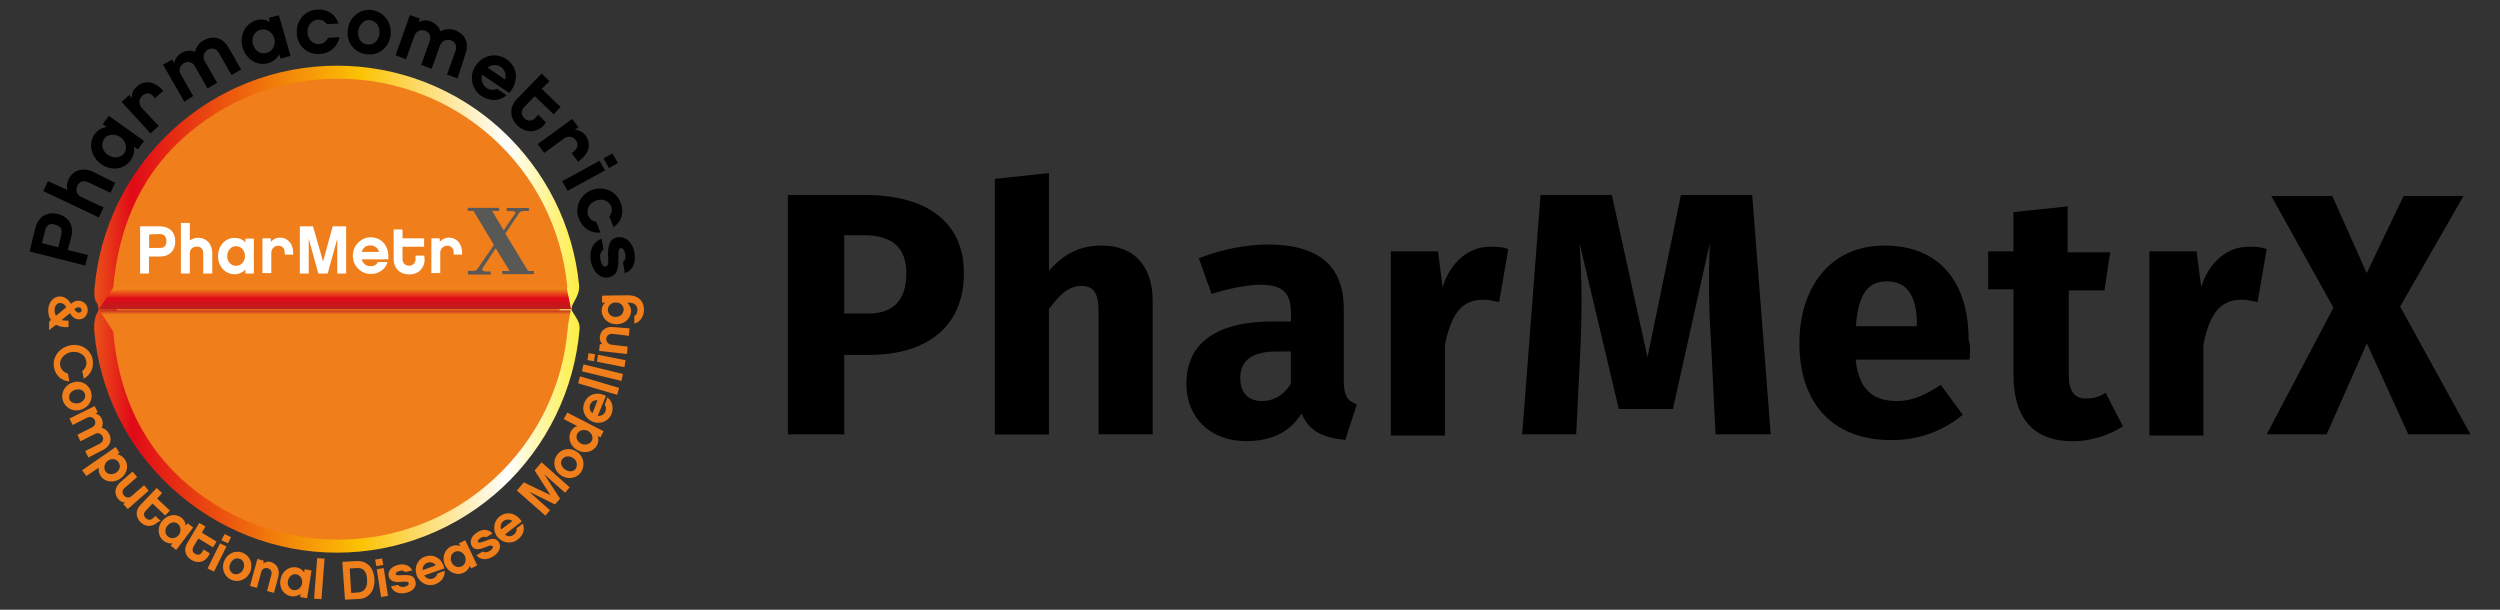 <svg id="Ebene_2" xmlns="http://www.w3.org/2000/svg" xmlns:xlink="http://www.w3.org/1999/xlink" viewBox="0 0 1690 412.2"><rect x="0" y="0" width="1690" height="412.2" fill="#333333" stroke="none"/><style>.st0{fill:#ef7e1b}.st4{fill:#fff}</style><path class="st0" d="M386.1 190.4c.5 5.2-5.2 10.5-5.2 15.7 0 4.4 5.7 8.6 5.5 12.8-6.5 82.6-75.5 147.4-159.7 147.4S73.8 301.5 67.1 219.4c-.3-4.4 6-8.9 6-13.3 0-4.7-6.5-9.1-6-13.8C74.2 110.3 142.9 46 226.8 46c83-.3 151.5 63.2 159.3 144.4"/><defs><path id="SVGID_1_" d="M122.2 323.4c-28.7-26.7-42.3-60.6-45.7-99.3 0-.8 1.3-2.9 2.4-3.9 1.8-2.6 0-7.6 0-11.2 0-3.7 1.6-7.6 0-10.2-1-1.3-2.4-3.4-2.4-4.2 3.4-38.7 17.2-73.7 46-100.1 28.7-26.7 66.4-41.3 105.8-41.3 80.7 0 147.4 60.4 155.2 140.6 0 1.3-1 3.7-2.1 5.7-1.6 2.9-3.1 6-3.1 9.7 0 3.4 1.8 6.3 3.4 8.6.8 1.3 2.1 3.1 2.1 3.9-3.1 38.9-20.6 75-49.4 101.6-29 26.9-66.6 41.5-106.1 41.5-39.7-.1-77.1-14.7-106.1-41.4M116.4 88c-30.3 28-48.9 65.8-52.5 106.9-.3 3.9-.3 7.3 1.6 9.9 1 1.6 1.6 5 .5 6.3-1.8 2.6-2.6 7.8-2.4 11.5 3.4 41 21.9 79.2 52.3 107.1 30.6 28.2 70.3 43.9 111.8 43.9s81.3-15.7 111.8-43.9c30.3-28.2 48.9-66.4 52.3-107.4v-.8c0-3.4-1.8-6-3.4-8.6-.8-1.3-2.1-3.1-2.1-3.9 0-1.6 1-3.7 2.1-5.5 1.6-2.9 3.1-6 3.1-9.4v-1c-3.9-40.5-22.7-77.9-52.8-105.6-30.2-27.7-69.7-43.1-110.9-43.1S147 59.8 116.4 88"/></defs><clipPath id="SVGID_2_"><use xlink:href="#SVGID_1_" overflow="visible"/></clipPath><linearGradient id="SVGID_3_" gradientUnits="userSpaceOnUse" x1="251.592" y1="-206.439" x2="254.205" y2="-206.439" gradientTransform="translate(-39979.258 33036.828) scale(159.02)"><stop offset="0" stop-color="#ef7d1a"/><stop offset=".045" stop-color="#ef7d1a"/><stop offset=".146" stop-color="#e10a17"/><stop offset=".517" stop-color="#fcc203"/><stop offset=".758" stop-color="#fff"/><stop offset=".899" stop-color="#fdea18"/><stop offset=".994" stop-color="#ef7d1a"/><stop offset="1" stop-color="#ef7d1a"/></linearGradient><path d="M63.7 44.4h328.4v329.2H63.7V44.4z" clip-path="url(#SVGID_2_)" fill="url(#SVGID_3_)"/><defs><path id="SVGID_4_" d="M76.7 194.3L66.8 209h319.3l-3.1-14.7z"/></defs><clipPath id="SVGID_5_"><use xlink:href="#SVGID_4_" overflow="visible"/></clipPath><linearGradient id="SVGID_6_" gradientUnits="userSpaceOnUse" x1="299.211" y1="-181.122" x2="301.952" y2="-181.122" gradientTransform="rotate(90 414.597 -1407.104) scale(6.73)"><stop offset="0" stop-color="#f49d04"/><stop offset=".202" stop-color="#ef7d1a"/><stop offset=".528" stop-color="#e10a17"/><stop offset=".899" stop-color="#bb1e1e"/><stop offset="1" stop-color="#bb1e1e"/></linearGradient><path d="M66.8 194.3h319.3v15.4H66.8v-15.4z" clip-path="url(#SVGID_5_)" fill="url(#SVGID_6_)"/><defs><path id="SVGID_7_" d="M67.3 209.8l9.2 14.3h306.7l2.6-14.3z"/></defs><clipPath id="SVGID_8_"><use xlink:href="#SVGID_7_" overflow="visible"/></clipPath><linearGradient id="SVGID_9_" gradientUnits="userSpaceOnUse" x1="209.278" y1="-211.917" x2="212.01" y2="-211.917" gradientTransform="rotate(-90 1837.162 -8.46) scale(7.64)"><stop offset="0" stop-color="#f49d04"/><stop offset=".011" stop-color="#f49d04"/><stop offset=".169" stop-color="#ef7d1a"/><stop offset=".551" stop-color="#ef7d1a"/><stop offset=".826" stop-color="#ef7d1a"/><stop offset=".994" stop-color="#bb1e1e"/><stop offset="1" stop-color="#bb1e1e"/></linearGradient><path d="M67.3 209h318.5v15.2H67.3V209z" clip-path="url(#SVGID_8_)" fill="url(#SVGID_9_)"/><path class="st4" d="M100.8 158.5v9.1h7.3c2.9 0 4.4-1.3 4.4-4.7 0-3.1-1.8-4.7-4.4-4.7l-7.3.3zm7.5 14.9h-7.6v11.5h-6V153H108c6.5 0 10.5 3.9 10.5 10.2 0 6.1-3.9 10.2-10.2 10.2M143.4 184.9h-6v-13.8c0-1.3-.5-4.4-4.4-4.4-2.6 0-4.7 1.8-4.7 4.4v13.8h-6v-34.2h6v11.8c1.6-1 3.4-1.8 5.5-1.8 5.7 0 9.7 4.2 9.7 10.5v13.7zM159.6 166.4c-3.4 0-6 2.9-6 6.8 0 3.7 2.6 6.5 6 6.5s6-2.9 6-6.5c0-3.9-2.6-6.8-6-6.8m12 18.5h-5.7v-2.6c-1.8 1.8-4.4 3.1-7.3 3.1-6.3 0-11.2-5.2-11.2-12.3s5-12.3 11.2-12.3c2.9 0 5.5 1 7.3 3.1v-2.6h5.7v23.6zM198.5 172.1h-6v-1.3c0-1.3-.5-4.7-4.4-4.7-2.6 0-4.7 2.1-4.7 4.7v13.8h-6v-23.5h5.7v2.4c1.6-1.8 3.7-2.9 6-2.9 5.5 0 9.1 4.2 9.1 10.5v1h.3zM234 184.9h-6v-23.5l-6.5 23.5h-6.3l-6.5-23.5v23.5h-6V153h8.9l6.8 23.8 6.5-23.8h9.1v31.9zM256.2 170.3c-.8-2.9-3.1-4.4-6-4.4s-5 1.8-5.7 4.4h11.7zm-11.7 5c.8 2.9 3.1 4.7 6 4.7 2.1 0 3.9-.8 5-2.9h6.5c-1.3 4.7-5.5 8.1-11.5 8.1-6.5 0-12-5.5-12-12.3 0-6.8 5.5-12.5 12-12.5 7.1 0 12.8 5.5 12 14.9h-18zM287.1 175c0 6-3.9 10.5-10.5 10.5s-10.5-4.4-10.5-10.5v-19.9h6v6h14.6v5.7h-14.6v8.4c0 2.1 1.3 4.4 4.4 4.4 2.9 0 4.4-2.1 4.4-4.4v-2.4h6v2.2zM312.7 172.1h-6v-1.3c0-1.3-.5-4.7-4.4-4.7-2.6 0-4.7 2.1-4.7 4.7v13.8h-6v-23.5h5.7v2.4c1.6-1.8 3.7-2.9 6-2.9 5.5 0 9.1 4.2 9.1 10.5v1h.3z"/><path d="M316.3 185.2v-2.1h3.7c.5 0 1.8-.3 2.4-.8l11.5-16.7-13.8-23h-3.9v-2.1h21.2v2.1h-4.7l7.8 13.1 7.6-11.2c1-1.3-.5-1.8-2.4-1.8h-3.1v-2.1h14.9v2.1c-2.1 0-5.5-.8-6.8 1.6l-9.1 13.6 13.3 21.9c.5.8 1.8 3.4 2.6 3.4h3.4v2.1h-21.4v-2.1h5l-9.4-15.4-8.9 13.6c-1 1.6 1.3 2.1 2.1 2.1h3.4v2.1h-15.2v-.4z" fill="#585856"/><path d="M28.4 164.3l11 2.9 2.1-8.6c.8-3.4-.3-5.7-4.2-6.8s-6 .5-6.8 3.9l-2.1 8.6zm19.8-4.2l-2.4 8.9 13.6 3.4-1.8 7.1L20 170l3.9-15.9c2.1-7.8 7.8-11.2 15.4-9.4 7.1 1.8 10.8 7.8 8.9 15.4M77.8 123.5l-3.1 6.8-15.2-7.1c-1.6-.8-5.2-1.8-7.3 2.6-1.3 2.9-.3 6 2.6 7.3l15.2 7.1-3.1 6.8-37.6-17.8 3.1-6.8 13.1 6c-.5-2.4-.3-4.7.8-7.1 2.9-6.3 9.7-8.4 16.5-5.2l15 7.4zM70.5 93.7c-2.4 3.4-1.6 8.1 2.4 11 3.7 2.6 8.6 2.1 11-1 2.4-3.4 1.3-8.1-2.1-10.7-4-2.9-9-2.4-11.3.7m26.9 1.6l-4.2 5.7-2.6-1.8c.5 3.1-.3 6.5-2.4 9.4-4.4 6-13.3 7.3-20.1 2.1-6.8-5-8.4-13.8-4.2-19.9 2.1-2.9 5-4.4 8.1-5L69.4 84l4.2-5.7 23.8 17zM110.4 61.3l-5.5 5-1-1c-1-1.3-4.2-3.9-7.8-.5-2.4 2.4-2.4 5.7-.3 8.1l11.5 12.3-5.5 5-19.6-21.3 5.2-4.7 1.8 2.1c-.3-2.9.8-5.5 3.1-7.6 5-4.7 11.8-3.9 17 1.6.1 0 1.1 1 1.1 1zM163 47l-6.5 3.7-8.4-14.7c-.8-1.6-3.4-4.7-7.6-2.4-2.9 1.6-3.7 5-2.1 7.8l8.4 14.6-6.5 3.7-8.4-14.6c-.8-1.6-3.1-4.7-7.6-2.4-2.9 1.6-3.7 5-2.1 7.6l8.4 14.6-6 3.9-14.4-25.1 6.3-3.4 1.3 2.4c.5-2.9 2.1-5.2 4.7-6.8 3.1-1.8 6.5-2.1 9.4-.8.5-3.1 2.4-6 5.7-7.8 6.8-3.9 13.1-1.6 17 5L163 47zM176 20.1c-3.9 1-6.3 5.5-5 9.9s5.2 7.1 9.4 5.7c3.9-1 6.3-5.5 5-9.9-1.3-4.2-5.5-6.8-9.4-5.7m20.4 17.7l-6.8 1.8-.8-2.9c-1.6 2.9-4.2 5-7.6 6-7.3 2.1-14.9-2.6-17.2-10.7-2.4-8.4 2.1-16.2 9.1-18.3 3.4-1 6.8-.5 9.4 1.3l-.8-2.9 6.8-1.8 7.9 27.5zM216.5 36.5c-8.6.8-15.4-5.5-15.9-13.8s5-15.7 13.6-16.2c7.1-.5 12.5 2.9 14.6 9.4l-7.8.5c-1-1.8-3.7-3.4-6.3-3.1-4.2.3-7.1 4.4-6.8 8.9s3.9 8.1 8.1 7.6c2.6-.3 5-2.1 5.7-4.2l7.8-.5c-1.2 6.4-6.2 10.9-13 11.4M256.5 22.7c.5-5-2.4-8.6-6.3-9.1s-7.3 2.6-8.1 7.6c-.5 5 2.4 8.6 6.3 8.9 4.2.4 7.6-2.5 8.1-7.4m7.6.7c-.8 8.6-8.1 14.4-16.2 13.3-7.9-.7-13.9-7.8-12.8-16.4.8-8.6 8.1-14.4 15.9-13.6 8.1 1.1 13.9 8.1 13.1 16.7M309.3 53l-7.1-2.6 5.7-15.9c.5-1.6 1.3-5.5-3.1-7.3-3.1-1-6 .5-7.3 3.4l-5.7 15.9-7.1-2.6 5.7-15.9c.5-1.6 1.6-5.5-3.1-7.3-3.1-1-6 .5-7.1 3.4L274.5 40l-7.1-2.6 9.7-27.2 6.8 2.4-1 2.6c2.4-1.6 5.2-1.8 8.1-.8 3.4 1.3 5.7 3.7 6.8 6.8 2.9-1.6 6.3-2.1 9.7-.8 7.3 2.6 9.7 8.9 7.1 16.2L309.3 53zM341.4 53.8c1-3.4 0-6.5-2.9-8.6-2.9-1.8-6.3-1.6-8.9.5l11.8 8.1zM326 50.6c-1 3.4 0 6.8 2.9 8.9 2.1 1.3 4.7 1.8 7.1.5l6.5 4.4c-4.7 3.9-11 4.4-17 .5-6.8-4.4-8.6-13.8-3.9-20.6 4.7-7.1 13.8-8.9 20.6-4.4 7.1 4.7 9.4 14.1 2.1 23L326 50.6zM367.8 84.6c-5 5.2-12.3 5.7-18 .3-5.5-5.5-5.5-12.8-.3-18l16.7-17.2 5.2 5.2-5.2 5.2L379 72.3l-4.7 5L361.5 65l-7.1 7.3c-1.8 1.8-2.6 5 0 7.6 2.6 2.6 5.7 1.8 7.6-.3l1.8-2.1 5.2 5.2-1.2 1.9zM390.8 109.4l-4.4-6 1.3-.8c1.3-1 4.4-3.7 1.6-7.8-1.8-2.6-5.2-3.1-7.8-1.3l-13.6 9.9-4.4-6 23.3-17 4.2 5.7-2.4 1.6c2.9.3 5.5 1.6 7.3 3.9 3.9 5.5 2.4 12-3.7 16.5l-1.4 1.3zM411.7 113.6l-3.7-6.5 6-3.4 3.7 6.5-6 3.4zm-28 15.4l-3.7-6.5 25.3-13.8 3.7 6.5-25.3 13.8zM391.3 147.8c-3.1-8.1 1-16.2 8.6-19.3 7.8-2.9 16.5.3 19.6 8.4 2.6 6.5.8 12.8-4.7 16.7l-2.9-7.3c1.6-1.6 2.1-4.4 1.3-6.8-1.6-3.9-6.3-5.5-10.5-3.9s-6.5 6-5.2 9.9c1 2.6 3.4 4.2 5.5 4.4l2.9 7.3c-6.5.6-12-2.8-14.6-9.4M399.4 176.8c-1.3-7.3 1.3-13.3 7.3-15.4l1.3 7.3c-2.4 1.6-2.6 4.4-2.1 6.8.5 2.9 1.8 5 3.4 4.7 1.6-.3 2.1-1.3 1.8-6.5-.3-5.2 0-12.3 6.3-13.3 4.4-.8 9.9 2.1 11.5 10.5 1.3 6.5-1.3 12-6.5 13.8l-1.3-7.6c1.3-.8 2.1-2.6 1.6-5.2-.5-3.4-2.1-4.4-3.1-4.2-1.6.3-1.6 2.4-1.6 6 .3 7.3-.5 12.5-6.5 13.8-5.5 1.1-10.5-3.4-12.1-10.7"/><path class="st0" d="M50.6 208.7l-.3.3c1 1.6 1.8 2.4 3.1 2.4 1 0 1.8-.8 1.8-1.8s-.8-1.8-2.1-1.8c-.9-.1-1.7.4-2.5.9m-5.8-1c-1.3-2.4-2.9-2.9-4.2-2.9-2.1 0-3.7 2.1-3.7 4.7 0 1.6.3 2.9 1 3.9l6.9-5.7zm-10.4 8.6c-1.3-1.8-1.8-3.9-1.8-6.5 0-5.2 3.4-9.4 7.8-9.4 3.7 0 6 2.4 7.6 5l.3-.3c1.6-1.3 3.1-1.8 4.7-1.8 3.4 0 6.3 2.6 6.3 6.3 0 3.7-2.6 6.3-6 6.3-2.6 0-4.7-1.8-6-4.2l-5.7 4.7c1.3.3 2.9.5 4.7.3v4.4c-3.1.3-6.3-.3-8.4-1.6l-4.7 3.7v-5.7l1.2-1.2zM36.5 248.4c-1.3-6.8 3.4-13.3 10.7-14.9s14.1 2.6 15.4 9.4c1 5.7-1.3 10.5-6 13.1l-1-5.2c2.1-1.6 3.4-4.2 2.6-7.1-.8-4.2-5.5-6.5-10.2-5.7-4.7 1-8.1 5-7.3 9.1.5 2.9 2.9 4.7 5.2 5.5l1 5.2c-5.2-.2-9.4-3.9-10.4-9.4M53.5 272.5c3.1-1 4.7-3.7 3.9-6.3-.8-2.4-3.7-3.7-6.8-2.6-3.1 1-4.4 3.7-3.7 6.3.6 2 3.4 3.3 6.6 2.6m1.5 4.4c-5.5 1.8-10.7-1-12.5-6-1.6-5 1-10.5 6.5-12.3 5.5-1.8 10.7.8 12.5 6 1.6 5.2-1.2 10.5-6.5 12.3M59.7 309.3l-2.1-4.4 9.9-5c1-.5 3.1-2.1 1.8-5-1-1.8-3.1-2.6-5-1.6l-9.9 5-2.1-4.4 9.9-5c1-.5 3.1-2.1 1.8-5-1-1.8-3.1-2.6-5-1.6l-9.9 5-2.1-4.4 17-8.4 2.1 4.2-1.6.8c1.8.5 3.4 1.6 4.2 3.4 1 2.1 1 4.4 0 6.3 2.1.5 3.9 1.8 5 3.9 2.4 4.4.5 8.6-3.9 11l-10.1 5.2zM80.1 312.4c-1.6-2.4-4.7-2.6-7.1-1-2.4 1.6-3.1 5-1.8 7.1 1.6 2.4 4.7 2.6 7.3 1 2.7-1.8 3.2-4.7 1.6-7.1m-12 9.4c-1.3-1.8-1.6-3.9-1.3-5.7l-8.4 5.7-2.9-3.9 22.7-15.7 2.6 3.9-1.6 1c2.1.3 3.9 1.6 5.2 3.4 2.9 4.2 1.6 9.9-3.1 13.1-4.6 3.2-10.6 2.2-13.2-1.8M86.4 344.1l-3.1-3.4 1.3-1c-1.8 0-3.4-.8-4.7-2.4-2.9-3.4-2.4-7.8 1.3-11.2l8.4-7.3 3.1 3.7-8.4 7.3c-.8.8-2.6 2.6-.5 5.2 1.3 1.6 3.7 1.8 5.2.3l8.4-7.3 3.1 3.7-14.1 12.4zM107 352.7c-3.4 3.4-8.1 3.9-11.8.5s-3.7-8.4-.3-11.8l11-11.5 3.7 3.4-3.4 3.7 8.6 8.1-3.1 3.4-8.6-8.1-4.7 5c-1.3 1.3-1.6 3.4.3 5 1.8 1.6 3.7 1 5-.3l1.3-1.3 3.7 3.4-1.7.5zM120.1 354c-2.1-1.6-5.2-1-7.1 1.6-1.8 2.4-1.6 5.5.8 7.3 2.1 1.6 5.2 1 7.1-1.3 1.8-2.6 1.3-6-.8-7.6m-1 17.8l-3.7-2.9 1.3-1.6c-2.1.3-4.2-.3-6-1.6-3.9-2.9-4.7-8.9-1.3-13.3 3.4-4.4 9.1-5.5 13.1-2.6 1.8 1.3 2.9 3.4 3.1 5.5l1.3-1.6 3.7 2.9-11.5 15.2zM141 375.7c-2.4 4.2-7.1 5.5-11.5 2.9s-5.5-7.3-2.9-11.5l8.1-13.6 4.2 2.4-2.4 4.2 9.9 6-2.4 3.9-9.9-6-3.4 5.7c-.8 1.6-.8 3.7 1.3 4.7 2.1 1.3 3.9.3 4.7-1.3l1-1.6 4.2 2.6-.9 1.6zM154.1 367.3l-4.4-2.1 2.1-4.2 4.4 2.1-2.1 4.2zm-9.4 19.1l-4.4-2.1 8.4-17 4.4 2.1-8.4 17zM164.5 384.6c1.3-3.1 0-6-2.4-6.8-2.4-1-5.2.3-6.5 3.4-1.3 2.9 0 5.7 2.4 6.8 2.6.7 5.5-.6 6.5-3.4m4.7 1.8c-2.1 5.2-7.6 7.6-12.5 5.7s-7.3-7.6-5.2-12.8c2.1-5.2 7.6-7.6 12.5-5.7 4.7 1.8 7.3 7.3 5.2 12.8M185.2 400.8l-4.7-1.3 2.9-10.7c.3-1 .8-3.7-2.4-4.7-2.1-.5-3.9.5-4.4 2.6l-2.9 10.7-4.7-1.3 5-18.3 4.4 1.3-.5 1.8c1.6-1 3.4-1.6 5.2-1 4.2 1.3 6.3 5.2 5 10.2l-2.9 10.7zM200.3 388.2c-2.6-.5-5.2 1.6-5.7 4.7-.5 2.9 1.3 5.7 3.9 6 2.6.5 5.2-1.6 5.7-4.4.6-3.1-1.3-5.8-3.9-6.3m7.3 16.2l-4.7-.8.3-2.1c-1.8 1.3-3.9 1.8-6.3 1.6-5-.8-8.4-5.7-7.3-11.2.8-5.5 5.5-9.1 10.5-8.4 2.4.3 4.2 1.6 5.5 3.4l.3-2.1 4.7.8-3 18.8zM212.3 404.7l2.1-27.4 5 .3-2.1 27.4-5-.3zM241.1 384l-4.7.3 1 16.5 4.7-.3c5.7-.5 6.3-5.7 6-8.6 0-3.9-1.5-8.4-7-7.9m1.5 20.9l-9.4.5-1.8-25.6 9.4-.5c7.1-.5 11.8 4.2 12.3 12 .5 7.9-3.7 13.4-10.5 13.6M254.7 384.8l2.9 18.8 4.7-.8-2.9-18.8-4.7.8zm-1.1-6.5l.8 4.4 4.7-.8-.8-4.4-4.7.8zM274.5 400.8c-4.7 1-8.9-.5-10.2-4.4l4.7-1c1 1.3 3.1 1.6 4.4 1.3 1.8-.5 3.1-1.3 2.9-2.4-.3-1-1-1.3-4.4-1-3.4.3-8.1.5-9.1-3.7-.8-2.9 1-6.5 6.5-7.8 4.2-1 7.8.5 9.4 3.9l-5 1c-.5-.8-1.6-1.3-3.4-.8-2.1.5-2.9 1.6-2.9 2.1.3 1 1.6 1 4.2.8 4.7-.3 8.4 0 9.1 3.9 1.4 3.6-1.5 7-6.2 8.1M294.6 382.2c-1.3-1.8-3.4-2.6-5.7-1.8-2.1.8-3.4 2.6-3.1 5 0-.1 8.8-3.2 8.8-3.2zm-7.8 6.8c1.3 2.1 3.7 2.9 5.7 2.1 1.6-.5 2.9-1.8 3.1-3.4l5-1.8c.3 3.9-2.1 7.6-6.5 9.1-5 1.8-10.7-1-12.5-6.3s.8-11 6-12.5c5.2-1.8 11.2.8 12.8 8.1l-13.6 4.7zM307.4 373.1c-2.4 1-3.4 4.2-2.1 7.1 1.3 2.6 4.2 3.9 6.8 2.6 2.4-1 3.4-4.2 2.1-7.1-1.3-2.6-4.4-3.9-6.8-2.6m15.2 9.1l-4.2 2.1-.8-1.8c-.8 2.1-2.1 3.7-4.2 4.7-4.4 2.1-9.9 0-12.5-5-2.4-5-.5-10.7 3.9-12.8 2.1-1 4.4-1 6.3-.3l-.8-1.8 4.2-2.1 8.1 17zM333.3 376.2c-4.2 2.6-8.6 2.4-11.2-.8l4.2-2.6c1.3 1 3.4.5 4.7-.3 1.6-1 2.6-2.4 2.1-3.1-.5-.8-1.3-1-4.4.3-3.1 1.3-7.6 2.9-9.7-.5-1.6-2.6-1-6.5 3.7-9.4 3.7-2.4 7.6-2.1 10.2.8l-4.2 2.6c-.8-.5-2.1-.5-3.7.3-1.8 1.3-2.4 2.4-1.8 2.9.5.8 1.8.3 4.2-.5 4.4-1.8 7.8-2.9 9.9.8 1.8 3 .2 6.9-4 9.5M346.4 352.2c-1.8-1.3-4.2-1.3-6 0-1.8 1.3-2.4 3.7-1.6 5.7l7.6-5.7zm-5 9.1c1.8 1.6 4.2 1.6 6 0 1.3-1 2.1-2.6 1.8-4.2l4.2-3.1c1.6 3.7.5 7.8-3.4 10.7-4.2 3.4-10.5 2.4-13.8-1.8-3.4-4.4-2.6-10.7 1.6-13.8 4.4-3.4 10.7-2.9 14.9 3.4l-11.3 8.8zM385.1 329.4l-3.1 3.7-14.1-12.5 10.7 16.5-3.4 3.9-17.5-8.6 14.1 12.5-3.1 3.7-19.3-17 4.7-5.5 18 8.6-10.7-16.7 4.7-5.5 19 16.9zM387.4 309.6c-2.6-1.8-5.7-1.3-7.3.8s-.8 5.2 2.1 7.1c2.6 1.8 5.7 1.3 7.1-.8 1.2-2.4.7-5.6-1.9-7.1m2.6-4.2c4.7 3.1 5.7 9.1 2.9 13.6-2.9 4.4-8.9 5.5-13.6 2.4s-6-9.1-2.9-13.6c2.9-4.5 8.9-5.6 13.6-2.4M390.3 293.1c-1.3 2.4-.3 5.5 2.6 6.8 2.6 1.3 5.7.5 7.1-1.8 1.3-2.4 0-5.5-2.6-6.8-2.7-1.3-5.8-.5-7.1 1.8m17.7-1.6l-2.1 4.2-1.8-1c.8 2.1.5 4.2-.5 6.3-2.4 4.4-8.1 6-13.1 3.4s-6.8-8.1-4.7-12.5c1-2.1 2.6-3.4 4.4-3.9l-9.1-4.7 2.4-4.4 24.5 12.6zM403.9 270.6c-2.4-.3-4.2 1-5 3.1-.8 2.1 0 4.2 1.6 5.7l3.4-8.8zm.2 10.5c2.4.3 4.4-1 5.2-3.1.5-1.6.5-3.1-.5-4.4l1.8-5c3.1 2.4 4.4 6.5 2.9 11-1.8 5-7.6 7.6-12.8 5.5-5.2-2.1-7.8-7.6-5.7-12.8 2.1-5.2 7.8-8.1 14.6-4.7l-5.5 13.5zM390.8 259.1l1.3-4.7 26.4 7.8-1.3 4.7-26.4-7.8zm2.6-8.1l1-4.7 26.7 6.5-1 4.7-26.7-6.5zm29.5-7.5l-.8 4.7-18.6-3.7.8-4.7 18.6 3.7zm-20.6-4l-.8 4.7-4.4-.8.8-4.7 4.4.8zM425.6 222l-.5 5-11-1.3c-1 0-3.7 0-4.2 3.1-.3 2.1 1.3 3.9 3.4 4.2l11 1.3-.5 5-18.8-2.1.5-4.7 1.8.3c-1.3-1.3-2.1-3.1-1.8-5.2.5-4.4 4.2-7.1 9.1-6.5l11 .9zM410.9 209.5c0 2.6 2.4 5 5.5 4.7 3.1 0 5.2-2.4 5.2-5s-2.4-5-5.5-4.7c-2.8 0-5.2 2.1-5.2 5m13.9-9.9c6.3 0 10.5 3.7 10.5 9.7 0 4.4-2.4 8.6-6.5 9.4v-5.2c1.6-.5 2.1-2.6 2.1-3.9 0-3.4-2.4-5-5.7-5h-1c1.3 1.6 2.4 3.4 2.4 5.5 0 5-4.2 9.1-9.7 9.1-5.7 0-9.9-3.9-10.2-8.9 0-2.4.8-4.4 2.4-5.7H407v-4.7c-.3-.1 17.8-.3 17.8-.3z"/><g><path d="M584.7 131.8h-52.1v161.8h38.1v-53.7h17.1c37.3 0 63.8-17.9 63.8-55.2 0-35-25.6-52.9-66.9-52.9zm0 80.1h-14V159h13.2c19.4 0 28.8 8.6 28.8 25.7 0 20.2-10.9 28-28 27.2zm194.5-8.5v90.2h-36.6v-84c0-13.2-4.7-16.3-11.7-16.3-8.6 0-14.8 6.2-21.8 15.6v84.8h-36.6V120.9l36.6-3.9v66.1c10.1-11.7 21-17.1 35.8-17.1 21.9 0 34.3 14 34.3 37.4zm129.2 53.7v-48.2c0-28-15.6-43.6-51.3-43.6-14 0-31.1 3.1-46.7 9.3l8.6 24.1c12.4-3.9 24.9-6.2 32.7-6.2 14.8 0 21 4.7 21 19.4v5.4h-12.4c-38.1 0-58.3 14.8-58.3 42 0 22.6 15.6 38.9 40.5 38.9 14.8 0 28.8-4.7 37.3-18.7 5.4 12.4 14.8 16.3 29.6 17.9l7.8-24.1c-6.5-2.2-8.8-6.1-8.8-16.2zm-35.8 2.3c-4.7 7.8-11.7 11.7-19.4 11.7-9.3 0-14.8-5.4-14.8-15.6 0-11.7 7.8-17.9 24.9-17.9h9.3v21.8zm147-91l-6.2 35.8c-3.9-.8-7-1.6-10.9-1.6-15.6 0-21.8 11.7-25.7 30.3v61.5h-36.6V169.9h31.9l3.1 24.1c5.4-17.1 17.9-27.2 31.9-27.2 4.7 0 8.6 0 12.5 1.6zM1197 293.6h-37.3l-3.1-63c-1.6-22.6-1.6-45.9-.8-66.1l-24.9 112h-36.6l-26.5-112c1.6 24.1 1.6 43.6.8 66.1l-3.1 63H1029l12.4-161.8h48.2l24.1 109.7 22.6-109.7h48.2l12.5 161.8zm133.8-63.8c0-40.5-21-63.8-56.8-63.8-37.3 0-57.6 28.8-57.6 66.1 0 38.9 21 65.4 62.2 65.4 20.2 0 35.8-7 48.2-17.1l-14.8-20.2c-10.9 7-19.4 10.9-29.6 10.9-14.8 0-25.7-6.2-28-28h77c.2-3.9 1-9.4-.6-13.3zm-35-9.3h-41.2c1.6-22.6 8.6-30.3 21-30.3 14.8 0 20.2 11.7 20.2 28.8v1.5zm139.3 67.7c-9.3 6.2-22.6 10.1-33.5 10.1-27.2 0-40.5-15.6-40.5-45.1v-57.6H1344v-25.7h17.1v-26.5l36.6-3.9v31.1h28.8l-3.9 25.7h-24.1v56.8c0 11.7 3.9 16.3 11.7 16.3 3.9 0 8.6-.8 13.2-3.9l11.7 22.7zm97.2-119.8l-6.2 35.8c-3.9-.8-7-1.6-10.9-1.6-15.6 0-21.8 11.7-25.7 30.3v61.5H1453V169.9h31.9l3.1 24.1c5.4-17.1 17.9-27.2 31.9-27.2 4.6 0 8.5 0 12.4 1.6zM1670 293.6h-42l-28-61.5-27.2 61.5h-40.5l45.1-85.6-42-75.5h41.2l23.3 52.1 24.9-52.1h40.5l-42.8 74.7 47.5 86.4z"/></g></svg>
